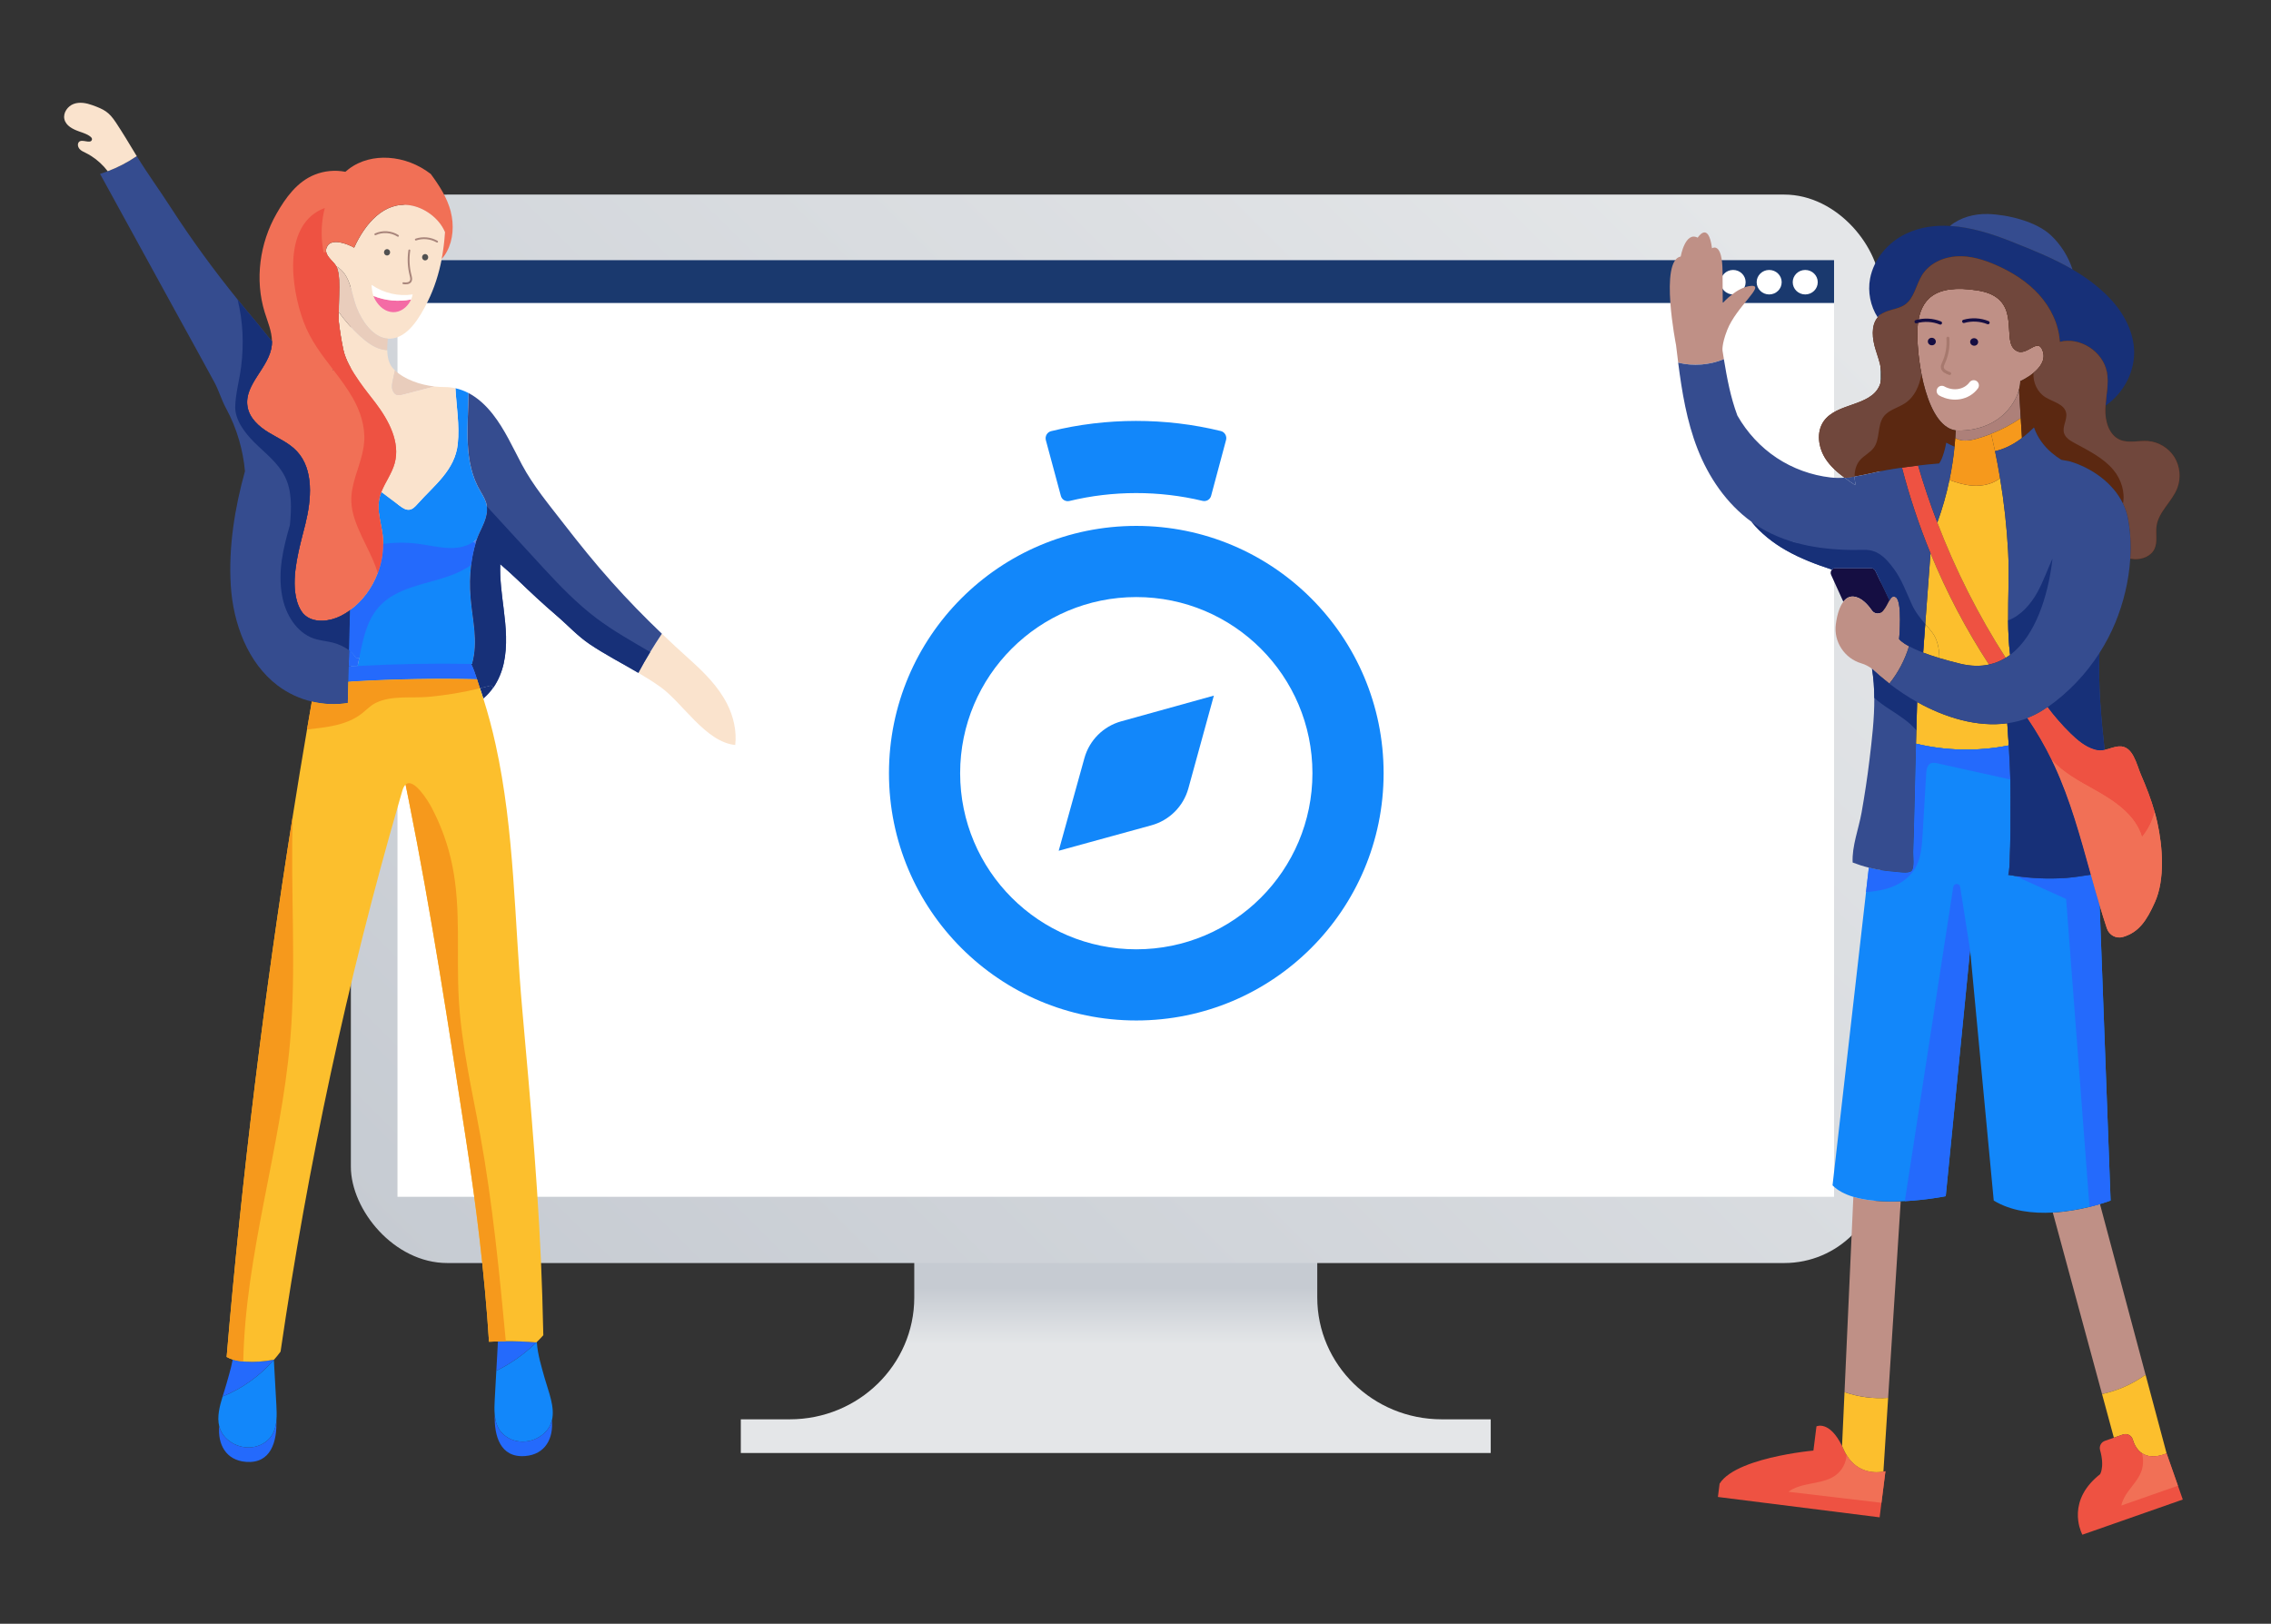 <svg xmlns="http://www.w3.org/2000/svg" xmlns:xlink="http://www.w3.org/1999/xlink" id="uuid-9e56779e-4a72-452b-93ce-ed697ec1fb92" viewBox="0 0 238.099 170.261"><rect x="0" y="0" width="238.099" height="170.261" fill="#333333" stroke="none"/><defs><linearGradient id="uuid-ad36d0be-3949-450f-9af6-13ce4549d663" x1="7299.766" y1="149.389" x2="7299.766" y2="135.029" gradientTransform="translate(7574.955) rotate(-180) scale(1.022 -1)" gradientUnits="userSpaceOnUse"><stop offset=".589" stop-color="#e4e6e8"></stop><stop offset="1" stop-color="#c6cbd2"></stop></linearGradient><linearGradient id="uuid-18d19490-adca-4e3d-80f2-34e6386957ac" x1="7227.492" y1="5.291" x2="7382.489" y2="157.836" gradientTransform="translate(-7340.995 152.842) scale(1.022 -1)" gradientUnits="userSpaceOnUse"><stop offset=".076" stop-color="#e4e6e8"></stop><stop offset=".882" stop-color="#c6cbd2"></stop></linearGradient></defs><g><path d="M95.855,136.052v-6.652h42.251v6.652c0,7.055,5.843,12.774,13.051,12.774h5.135v3.534H77.669v-3.534h5.135c7.208,0,13.051-5.719,13.051-12.774Z" style="fill:url(#uuid-ad36d0be-3949-450f-9af6-13ce4549d663);"></path><rect x="36.785" y="20.404" width="160.391" height="112.035" rx="10.108" ry="10.108" transform="translate(233.961 152.842) rotate(180)" style="fill:url(#uuid-18d19490-adca-4e3d-80f2-34e6386957ac);"></rect><rect x="67.873" y="1.076" width="98.216" height="150.615" transform="translate(193.364 -40.596) rotate(90)" style="fill:#fff;"></rect><rect x="114.733" y="-45.784" width="4.495" height="150.615" transform="translate(146.504 -87.457) rotate(90)" style="fill:#1a396e;"></rect><ellipse cx="189.267" cy="29.591" rx="1.312" ry="1.284" style="fill:#fff;"></ellipse><ellipse cx="185.486" cy="29.591" rx="1.312" ry="1.284" style="fill:#fff;"></ellipse><ellipse cx="181.706" cy="29.591" rx="1.312" ry="1.284" style="fill:#fff;"></ellipse></g><g><g><path d="M68.171,68.371c.394-.65,.802-1.291,1.225-1.92l.002,.003c.937,.901,1.886,1.777,2.848,2.639,1.527,1.371,3.028,2.842,3.977,4.696,.674,1.317,1.031,2.865,.863,4.329-3.114-.308-5.482-4.398-7.853-6.092-.745-.531-1.52-1.014-2.307-1.474,.394-.739,.809-1.466,1.245-2.18Z" style="fill:#fae3cd;"></path><path d="M57.863,148.934c-.121,.49-.374,.947-.814,1.353-1.257,1.155-3.293,1.217-4.474-.087-.453-.501-.639-1.155-.706-1.848v-.015c-.049-.516-.027-1.055,0-1.569,.057-1.009,.111-2.02,.167-3.032,.433-.21,.858-.444,1.272-.696,1.053-.639,2.036-1.404,2.927-2.275,.017,.005,.034,.005,.052,.008,.084,1.266,.48,2.521,.824,3.756,.394,1.397,1.095,3.024,.753,4.405Z" style="fill:#1287fa;"></path><path d="M57.863,148.934c.167,1.866-.671,3.576-2.809,3.743-2.617,.203-3.254-2.128-3.185-4.326,.066,.693,.253,1.348,.706,1.848,1.181,1.304,3.217,1.243,4.474,.087,.44-.406,.694-.863,.814-1.353Z" style="fill:#246afc;"></path><path d="M53.032,140.636c-.275,0-.551,.008-.826,.015-.037,.657-.072,1.314-.108,1.972-.02,.37-.042,.742-.062,1.112,.433-.211,.859-.444,1.272-.696,1.052-.639,2.037-1.404,2.927-2.275-1.065-.093-2.135-.139-3.202-.129Z" style="fill:#246afc;"></path><path d="M51.451,71.873l.29,.203c-.305,.444-.662,.845-1.067,1.173-.103-.331-.211-.657-.322-.986-.01-.031-.022-.062-.032-.095,.379-.09,.755-.19,1.131-.295Z" style="fill:#173078;"></path><path d="M49.995,56.554c-.015,.038-.027,.077-.039,.115-.034,.105-.066,.208-.096,.313-.069-.057-.138-.116-.204-.175,.118-.08,.231-.167,.34-.254Z" style="fill:#5277ec;"></path><path d="M49.997,56.552c.307-.875,.868-1.718,1.023-2.621,.054-.308,.059-.577,.027-.827-.071-.547-.325-.996-.652-1.54-1.872-3.119-1.311-6.837-1.272-10.349h-.003c-.433-.226-.89-.398-1.372-.506,.106,1.938,.445,3.884,.246,5.825-.285,2.77-2.477,4.349-4.221,6.311-.241,.272-.512,.56-.861,.603-.369,.044-.708-.193-1.011-.418-.639-.483-1.279-.963-1.919-1.443-.111,.275-.197,.56-.246,.857-.202,1.186,.212,2.385,.372,3.579,.044,.339,.066,.675,.069,1.011,.005,1.052-.194,2.103-.568,3.083-.585,1.551-1.601,2.932-2.91,3.876-.032,1.399-.066,2.798-.101,4.195,.293,.223,.544,.482,.708,.767l.357,.041c-.057,.278-.111,.557-.17,.835-.312,.018-.627,.033-.937,.056-.012,.532-.027,1.066-.037,1.595,.194-.013,.384-.028,.578-.036,4.297-.247,8.611-.321,12.915-.226-.177-.549-.369-1.101-.612-1.605,.032,0,.062,0,.091,.003h.003c.671-2.434,.037-4.534-.157-6.98-.091-1.134-.079-2.277,.059-3.399,.093-.762,.246-1.517,.462-2.257-.069-.057-.138-.116-.204-.175,.118-.08,.231-.167,.34-.254l.003-.003Z" style="fill:#1287fa;"></path><path d="M36.615,38.293c-.28-.539-.507-1.099-.62-1.633-.216-1.032-.381-2.08-.497-3.127v-.013c.01-.262,.02-.524,.025-.786,.659,.917,1.409,1.764,2.238,2.519,.566,.513,1.178,.991,1.879,1.258,.305,.118,.635,.187,.959,.203,.015,.757,.175,1.453,.617,1.928,.059,.067,.126,.128,.189,.19-.069,.324-.14,.652-.211,.976-.061,.285-.125,.578-.091,.87,.025,.198,.101,.401,.231,.547,.057,.067,.125,.121,.204,.159,.253,.121,.549,.051,.817-.018,1.065-.282,2.13-.56,3.195-.84h.002c.362,.041,.713,.059,1.043,.059,.401,0,.782,.041,1.154,.123,.106,1.938,.445,3.884,.246,5.825-.285,2.77-2.477,4.349-4.221,6.31-.241,.272-.512,.56-.861,.603-.369,.044-.708-.193-1.011-.418-.639-.483-1.279-.963-1.918-1.443,.398-1.022,1.102-1.936,1.395-3.004,.612-2.21-.62-4.5-1.985-6.308-.568-.75-1.166-1.476-1.702-2.249-.354-.508-.75-1.109-1.077-1.733Z" style="fill:#fae3cd;"></path><path d="M46.315,27.143c-.298,1.553-.777,3.078-1.476,4.48-.812,1.633-2.073,3.828-3.955,3.892-.076,.003-.15,0-.224-.005-1.562-.11-2.725-1.879-3.249-3.212-.635-1.594-.607-3.484-2.155-4.38v-.002c-.28-.493-.957-.937-1.06-1.497-.037-.2,0-.416,.153-.652,.499-.773,2.044-.221,2.779,.203,1.151-2.534,3.163-4.873,5.888-4.444,1.444,.226,3.025,1.317,3.647,2.814v.003c-.059,.934-.172,1.872-.349,2.796v.005Z" style="fill:#fae3cd;"></path><path d="M41.335,41.225c-.13-.146-.207-.349-.231-.547-.034-.293,.029-.585,.091-.87,.071-.323,.143-.652,.211-.976,1.05,.988,2.676,1.522,4.144,1.694-1.065,.28-2.13,.557-3.195,.84-.268,.069-.563,.139-.817,.018-.079-.038-.148-.092-.204-.159Z" style="fill:#e9cdbc;"></path><path d="M35.562,30.835c.03-.958,.039-2.015-.226-2.752-.02-.054-.047-.108-.079-.164,1.547,.896,1.52,2.786,2.155,4.38,.524,1.332,1.687,3.101,3.249,3.212-.027,.267-.052,.537-.059,.804-.005,.134-.005,.27-.002,.401-.325-.015-.654-.085-.959-.203-.701-.267-1.313-.745-1.879-1.258-.829-.755-1.579-1.602-2.238-2.519,.005-.231,.007-.465,.007-.698,0-.354,.017-.768,.032-1.202Z" style="fill:#e9cdbc;"></path><path d="M37.309,68.957l.357,.041c-.057,.277-.111,.557-.17,.834-.312,.018-.627,.033-.937,.056,.012-.565,.025-1.132,.042-1.699,.293,.223,.544,.483,.708,.768Z" style="fill:#246afc;"></path><path d="M47.265,22.201c-.388-1.486-1.213-2.754-2.101-3.956l-.005-.005c-1.294-.999-2.836-1.594-4.442-1.692-1.422-.082-2.927,.236-4.166,1.186-.116,.09-.229,.182-.34,.28h-.003c-1.075-.208-2.204-.105-3.227,.308-1.827,.734-3.03,2.4-3.997,4.097-1.751,3.073-2.29,6.901-1.23,10.331,.312,.999,.75,2.005,.76,3.04v.003c.003,.134-.005,.267-.02,.403-.246,2.352-2.922,4.085-2.551,6.418,.189,1.214,1.186,2.111,2.206,2.729,1.021,.621,2.15,1.093,2.974,1.977,1.798,1.928,1.527,5.045,.883,7.651-.207,.834-.487,1.844-.716,2.911-.266,1.242-.465,2.565-.389,3.769,.008,.141,.02,.277,.037,.416,.086,.729,.28,1.404,.637,1.982,.143,.234,.32,.419,.519,.567,.964,.719,2.497,.547,3.635-.028,.337-.172,.662-.37,.969-.593,1.309-.945,2.324-2.326,2.91-3.876,.374-.981,.573-2.031,.568-3.083-.003-.337-.025-.673-.069-1.011-.16-1.194-.573-2.393-.372-3.579,.049-.298,.135-.583,.246-.857h0c.399-1.021,1.102-1.936,1.394-3.004,.612-2.21-.62-4.5-1.985-6.308-.568-.749-1.166-1.476-1.702-2.249-.354-.508-.75-1.109-1.078-1.733-.28-.539-.507-1.099-.62-1.633-.216-1.032-.381-2.08-.497-3.127v-.013c-0-.387-.015-.836,.025-.785,.005-.231,.007-.465,.007-.698,0-.354,.018-.768,.032-1.201,.029-.958,.039-2.015-.226-2.752-.02-.054-.046-.108-.079-.165v-.003c-.28-.492-.957-.937-1.06-1.496-.037-.201,0-.416,.152-.652,.499-.773,2.044-.221,2.779,.203,1.151-2.534,3.163-4.873,5.888-4.444,1.444,.226,3.025,1.317,3.647,2.814v.003c-.059,.934-.172,1.871-.349,2.795v.005c.219-.236,.404-.503,.553-.788,.657-1.214,.75-2.801,.396-4.154Zm-13.21-.393c-2.741,1.021-3.469,3.947-3.294,6.911-.175-2.964,.553-5.89,3.294-6.911Zm3.915,28.264l-.504-.101,.504,.101c.436,.327,.874,.657,1.312,.986-.438-.329-.876-.659-1.312-.986Zm-.984-8.344c.789,1.384,1.313,2.983,1.198,4.596-.091,1.237-.548,2.418-.908,3.609h-0c.359-1.191,.817-2.372,.908-3.609,.116-1.613-.408-3.212-1.198-4.596-.418-.732-.891-1.399-1.375-2.052,.484,.653,.957,1.32,1.375,2.052Zm-2.076-2.996c.015,.023,.034,.044,.049,.067h0c-.02,.003-.042,.005-.061,.005,.002-.023,.007-.046,.012-.072-.513-.671-1.021-1.342-1.498-2.042,.477,.7,.985,1.371,1.498,2.041Z" style="fill:#f17056;"></path><path d="M22.984,149.55c-.243-.973,.034-2.067,.354-3.119,2.041-.824,3.901-2.144,5.374-3.836,.089,1.597,.177,3.191,.266,4.785,.027,.511,.047,1.047,0,1.566v.013c-.066,.693-.256,1.35-.708,1.851-1.178,1.307-3.215,1.243-4.471,.087-.443-.406-.694-.863-.814-1.348Z" style="fill:#1287fa;"></path><path d="M28.978,148.959c.069,2.198-.568,4.531-3.185,4.329-2.137-.167-2.976-1.872-2.809-3.738,.121,.485,.371,.942,.814,1.348,1.257,1.155,3.293,1.219,4.471-.087,.453-.501,.642-1.158,.708-1.851Z" style="fill:#246afc;"></path><path d="M25.505,142.759c.069,.008,.135,.013,.204,.015,1.003,.064,2.014-.008,3.003-.203v.023c-1.473,1.692-3.333,3.011-5.374,3.836,.135-.442,.28-.878,.396-1.291,.098-.352,.202-.703,.3-1.06,.14-.506,.271-1.014,.367-1.525,.357,.113,.733,.175,1.104,.205Z" style="fill:#246afc;"></path><g><path d="M64.137,61.027c-1.749-1.954-3.399-4.003-5.01-6.082-1.554-2.013-3.22-3.99-4.422-6.252-.952-1.792-1.791-3.676-3.035-5.258-.733-.934-1.577-1.713-2.545-2.221-.039,3.512-.6,7.23,1.272,10.349,.327,.544,.58,.993,.652,1.54,.032,.249,.027,.519-.027,.827-.155,.904-.716,1.746-1.023,2.621l-.003,.003c-.015,.039-.027,.077-.039,.116-.034,.105-.066,.208-.096,.313-.216,.74-.369,1.494-.462,2.257-.138,1.122-.15,2.265-.059,3.399,.194,2.447,.829,4.547,.157,6.98h-.003c-.03-.003-.059-.003-.091-.003,.244,.503,.435,1.055,.612,1.605,.106,.319,.202,.64,.305,.947,.379-.09,.755-.19,1.131-.295l.29,.203c.507-.742,.868-1.61,1.067-2.498,.423-1.877,.234-3.841-.005-5.755-.192-1.546-.411-3.109-.354-4.663,.63,.542,1.252,1.099,1.862,1.684,1.308,1.26,2.634,2.498,4.009,3.674,1.203,1.026,2.219,2.164,3.525,3.04,1.636,1.099,3.387,1.995,5.081,2.994,.394-.74,.809-1.466,1.245-2.18,.394-.65,.802-1.291,1.225-1.92-1.818-1.736-3.579-3.541-5.259-5.425Z" style="fill:#354c8f;"></path><path d="M32.097,64.615c-.199-.149-.376-.334-.519-.567-.357-.578-.551-1.253-.637-1.982-.017-.139-.03-.275-.037-.416-.076-1.204,.123-2.526,.389-3.769,.229-1.068,.509-2.077,.716-2.911,.644-2.606,.915-5.722-.883-7.651-.824-.883-1.953-1.355-2.974-1.977-1.021-.619-2.017-1.515-2.206-2.729-.371-2.333,2.305-4.066,2.551-6.418,.015-.136,.022-.27,.02-.403v-.003c-.595-.683-1.141-1.417-1.702-2.077-.644-.76-1.276-1.528-1.904-2.303,.112,.448,.191,.902,.267,1.356-.076-.454-.155-.908-.267-1.356-2.482-3.071-4.82-6.264-6.972-9.595-1.181-1.838-2.46-3.581-3.601-5.444-.949,.649-1.973,1.183-3.042,1.583-.265,.103-.536,.198-.807,.28,2.659,4.852,5.322,9.702,7.983,14.553,1.333,2.426,2.679,4.845,3.994,7.279,.234,.431,.416,.87,.59,1.314,.192,.475,.381,.952,.632,1.414,.576,1.058,1.038,2.18,1.377,3.351,.31,1.061,.517,2.159,.617,3.264-1.072,3.855-1.731,7.959-1.49,11.932,.241,4.034,1.785,8.17,4.917,10.541,1.07,.811,2.299,1.379,3.586,1.685,1.234,.296,2.521,.349,3.773,.149,.005-.219,.01-.437,.015-.657,.013-.527,.027-1.05,.039-1.577,.01-.529,.025-1.063,.037-1.594,.013-.565,.025-1.133,.042-1.7h0c.034-1.397,.069-2.796,.101-4.195-.307,.224-.632,.421-.969,.593-1.139,.575-2.671,.747-3.635,.028Zm-6.749-26.962c-.022,.254-.03,.506-.061,.76-.032,.256-.078,.521-.124,.785,.045-.264,.092-.528,.123-.785,.031-.254,.039-.507,.061-.76Zm-.688,5.014c-0,.03,.006,.06,.007,.09-.001-.03-.008-.059-.007-.09h0Zm.073,.652c.121,.576,.396,1.132,.738,1.641-.343-.509-.617-1.065-.738-1.641Zm5.447,21c.472,.98,1.164,1.832,2.063,2.338-.899-.506-1.591-1.358-2.063-2.338Zm3.714,2.87c.341,.061,.684,.115,1.02,.2,.11,.028,.227,.066,.345,.106-.118-.04-.235-.078-.345-.106-.336-.085-.679-.139-1.02-.2Zm2.153,.653c.145,.078,.284,.164,.419,.257-.135-.094-.274-.179-.419-.257Z" style="fill:#354c8f;"></path></g><path d="M14.221,16.183c.039,.062,.076,.126,.116,.188-.949,.649-1.973,1.184-3.042,1.584-.48-.629-1.065-1.173-1.724-1.592-.194-.126-.396-.239-.605-.341-.226-.11-.465-.213-.632-.406-.165-.195-.234-.513-.071-.714,.312-.39,1.23,.246,1.375-.252,.123-.406-1.097-.78-1.35-.87-.647-.231-1.372-.583-1.537-1.281-.157-.675,.352-1.376,.981-1.605,.627-.228,1.326-.092,1.955,.134,1.245,.452,1.736,.711,2.469,1.825,.721,1.089,1.392,2.21,2.066,3.33Z" style="fill:#fae3cd;"></path><g><g><path d="M44.273,27.091c.062,.173,.248,.261,.414,.196,.166-.065,.25-.259,.188-.432-.062-.173-.248-.261-.414-.196-.166,.065-.25,.259-.188,.432Z" style="fill:#515151;"></path><path d="M40.261,26.419c-.02,.184,.107,.35,.284,.371,.176,.021,.335-.112,.355-.296,.02-.184-.107-.35-.284-.371-.176-.021-.335,.112-.355,.296Z" style="fill:#515151;"></path></g><path d="M45.827,25.339c-.672-.388-1.5-.469-2.229-.219" style="fill:none; stroke:#a8857b; stroke-linecap:round; stroke-linejoin:round; stroke-width:.194px;"></path><path d="M41.723,24.727c-.703-.449-1.62-.51-2.373-.159" style="fill:none; stroke:#a8857b; stroke-linecap:round; stroke-linejoin:round; stroke-width:.194px;"></path><path d="M42.917,26.256c-.134,.87-.089,1.769,.13,2.62,.051,.198,.109,.42,.014,.6-.138,.258-.488,.257-.77,.221" style="fill:none; stroke:#a8857b; stroke-linecap:round; stroke-linejoin:round; stroke-width:.194px;"></path><g><path d="M43.1,31.402c-1.313,.26-2.697,.131-3.947-.371,.118,.334,.3,.63,.567,.94,.528,.614,1.291,.906,2.005,.696,.566-.165,1.091-.625,1.375-1.265Z" style="fill:#f46ba5;"></path><path d="M43.268,30.872c-1.488,.23-3.009-.121-4.309-1,.02,.462,.076,.829,.194,1.159,1.25,.502,2.634,.632,3.947,.371,.074-.165,.132-.343,.168-.53Z" style="fill:#fff;"></path></g></g><path d="M56.862,136.087c-.307-10.12-1.208-20.205-2.11-30.279-.826-9.258-.784-18.649-2.794-27.755-.354-1.62-.784-3.222-1.284-4.801v-.003c-.103-.331-.211-.657-.322-.986-.01-.031-.022-.062-.032-.095-.103-.308-.199-.629-.305-.947-4.304-.095-8.618-.021-12.915,.226-.194,.008-.384,.023-.578,.036-.012,.526-.027,1.05-.039,1.577-.005,.221-.01,.439-.015,.657-1.252,.2-2.538,.146-3.773-.149-.17,.975-.34,1.954-.507,2.929-.514,3.011-1.011,6.023-1.488,9.042-2.996,18.816-5.332,37.834-6.938,56.75,.197,.108,.416,.195,.639,.265,.357,.113,.733,.175,1.104,.206,.069,.008,.135,.013,.204,.015,1.004,.064,2.014-.008,3.003-.203l.022-.003c.239-.27,.465-.549,.681-.842,2.841-19.468,7.012-38.987,12.482-57.826,.096-.329,.192-.66,.288-.991,.089-.308,.204-.513,.337-.637,.111,.539,.219,1.078,.327,1.618,2.369,11.822,4.186,23.722,6.014,35.65,1.062,6.921,1.963,14.097,2.405,21.152h.003c.31-.021,.622-.033,.935-.041,.275-.008,.551-.015,.826-.015,1.067-.01,2.137,.036,3.202,.128,.015-.013,.034-.028,.049-.046,.236-.229,.462-.465,.681-.711-.027-1.309-.062-2.616-.103-3.92Z" style="fill:#fcbf2d;"></path><g><path d="M62.541,64.831c-2.012-1.512-3.834-3.389-5.556-5.261-1.98-2.154-3.96-4.31-5.937-6.467,.032,.249,.027,.519-.027,.827-.155,.904-.716,1.746-1.023,2.621l-.003,.003c-.015,.039-.027,.077-.039,.116-.034,.105-.066,.208-.096,.313-.216,.74-.369,1.494-.462,2.257-.138,1.122-.15,2.265-.059,3.399,.194,2.447,.829,4.547,.157,6.98h-.003c-.03-.003-.059-.003-.091-.003,.244,.503,.435,1.055,.612,1.605,.106,.319,.202,.64,.305,.947,.379-.09,.755-.19,1.131-.295l.29,.203c.507-.742,.868-1.61,1.067-2.498,.423-1.877,.234-3.841-.005-5.755-.192-1.546-.411-3.109-.354-4.663,.63,.542,1.252,1.099,1.862,1.684,1.308,1.26,2.634,2.498,4.009,3.674,1.203,1.026,2.219,2.164,3.525,3.04,1.636,1.099,3.387,1.995,5.081,2.994,.394-.74,.809-1.466,1.245-2.18-1.911-1.122-3.879-2.221-5.63-3.54Z" style="fill:#173078;"></path><path d="M32.097,64.615c-.199-.149-.376-.334-.519-.567-.357-.578-.551-1.253-.637-1.982-.017-.139-.03-.275-.037-.416-.076-1.204,.123-2.526,.389-3.769,.229-1.068,.509-2.077,.716-2.911,.644-2.606,.915-5.722-.883-7.651-.824-.883-1.953-1.355-2.974-1.977-1.021-.619-2.017-1.515-2.206-2.729-.371-2.333,2.305-4.066,2.551-6.418,.015-.136,.022-.27,.02-.403v-.003c-.595-.683-1.141-1.417-1.702-2.077-.644-.76-1.276-1.528-1.904-2.303,.566,2.274,.666,4.629,.376,7.003-.17,1.378-.603,2.896-.627,4.254-.02,1.404,1.05,2.76,1.963,3.677,.012,.013,.027,.026,.039,.039,1.144,1.14,2.487,2.136,3.215,3.604,.75,1.512,.689,3.325,.517,5.068-.698,2.431-1.289,4.849-.812,7.445,.352,1.933,1.513,3.828,3.303,4.447,.657,.226,1.358,.272,2.029,.442,.529,.136,1.173,.411,1.687,.801,.034-1.397,.069-2.796,.101-4.195-.307,.224-.632,.421-.969,.593-1.139,.575-2.671,.747-3.635,.028Z" style="fill:#173078;"></path></g><path d="M39.984,51.586h0c.399-1.021,1.102-1.936,1.394-3.004,.612-2.21-.62-4.5-1.985-6.308-.568-.749-1.166-1.476-1.702-2.249-.354-.508-.75-1.109-1.078-1.733-.28-.539-.507-1.099-.62-1.633-.216-1.032-.381-2.08-.497-3.127v-.013c-0-.387-.015-.836,.025-.785,.005-.231,.007-.465,.007-.698,0-.354,.018-.768,.032-1.201,.029-.958,.039-2.015-.226-2.752-.02-.054-.046-.108-.079-.165v-.003c-.28-.492-.957-.937-1.06-1.496l-.263,.061c-.071-.359-.125-.727-.162-1.098-.113-1.165-.02-2.4,.283-3.572v-.003c-4.412,1.643-3.613,8.223-2.216,11.954,.73,1.943,1.904,3.443,3.072,4.97,.015,.023,.034,.044,.049,.067,.711,.932,1.422,1.869,2.027,2.929,.789,1.384,1.313,2.983,1.198,4.596-.091,1.237-.548,2.418-.908,3.609h-0c-.263,.873-.472,1.754-.44,2.665,.044,1.273,.553,2.472,1.08,3.618,.172,.377,.364,.765,.558,1.16v.003c.433,.878,.876,1.8,1.136,2.739,.374-.981,.573-2.031,.568-3.083-.003-.337-.025-.673-.069-1.011-.16-1.194-.573-2.393-.372-3.579,.049-.298,.135-.583,.246-.857Zm-2.014-1.515l-.504-.101,.504,.101c.436,.327,.874,.657,1.312,.986-.438-.329-.876-.659-1.312-.986Z" style="fill:#ee5242;"></path><path d="M39.611,60.118c.374-.981,.573-2.031,.568-3.083,1.23-.164,2.484-.172,3.716-.008,1.422,.19,2.853,.598,4.272,.37,.519-.085,1.038-.29,1.488-.588,.066,.059,.135,.118,.204,.175-.216,.739-.369,1.494-.462,2.257-2.88,2.092-7.305,1.682-9.71,4.442-1.257,1.438-1.636,3.368-2.022,5.317l-.357-.041c-.165-.285-.416-.544-.708-.768,.034-1.397,.069-2.796,.101-4.195,1.309-.945,2.324-2.326,2.91-3.877Z" style="fill:#246afc;"></path><path d="M49.402,69.617c.243,.503,.435,1.055,.612,1.605-4.304-.095-8.618-.021-12.915,.226-.194,.008-.384,.023-.578,.036,.01-.529,.025-1.063,.037-1.594,.31-.023,.625-.038,.937-.056,3.962-.216,7.937-.288,11.907-.216Z" style="fill:#246afc;"></path></g><g><path d="M50.344,118.994c-.858-4.717-1.965-9.407-2.241-14.2-.271-4.667,.248-9.412-.671-13.992-.428-2.144-1.176-4.226-2.191-6.144-.332-.632-1.874-3.171-2.718-2.385,.111,.539,.219,1.078,.327,1.618,2.369,11.822,4.186,23.722,6.014,35.65,1.062,6.921,1.963,14.097,2.405,21.152h.003c.31-.021,.622-.033,.935-.041,.275-.008,.551-.015,.826-.015-.674-7.194-1.404-14.59-2.688-21.642Z" style="fill:#f6991c;"></path><path d="M50.319,72.168c-.103-.308-.199-.629-.305-.947-4.304-.095-8.618-.021-12.915,.226-.194,.008-.384,.023-.578,.036-.012,.526-.027,1.05-.039,1.577-.005,.221-.01,.439-.015,.657-1.252,.2-2.538,.146-3.773-.149-.17,.975-.34,1.954-.507,2.929,2.054-.249,4.115-.411,5.741-1.674,.487-.38,.92-.85,1.468-1.119,1.66-.814,3.758-.473,5.536-.634,1.813-.164,3.616-.465,5.386-.901Z" style="fill:#f6991c;"></path><path d="M30.7,85.539c-2.996,18.816-5.332,37.834-6.938,56.75,.197,.108,.416,.195,.639,.265,.357,.113,.733,.175,1.104,.206,.217-11.224,3.938-22.379,4.912-33.558,.684-7.843,.01-15.814,.283-23.663Z" style="fill:#f6991c;"></path></g></g><g><g><path d="M119.132,55.144c-14.321,0-25.93,11.609-25.93,25.93,0,14.321,11.609,25.93,25.93,25.93s25.93-11.61,25.93-25.93c0-14.321-11.61-25.93-25.93-25.93Zm-0,44.398c-10.2,0-18.468-8.268-18.468-18.468,0-10.2,8.268-18.468,18.468-18.468,10.2,0,18.468,8.268,18.468,18.468,0,10.2-8.268,18.468-18.468,18.468Z" style="fill:#1287fa;"></path><path d="M111.226,52.002l-1.575-5.845c-.111-.412,.136-.843,.551-.946,5.795-1.429,11.994-1.432,17.789-.015,.415,.101,.663,.532,.552,.945l-1.566,5.849c-.106,.395-.504,.625-.902,.529-4.543-1.093-9.406-1.089-13.946,.011-.397,.096-.796-.132-.902-.527Z" style="fill:#1287fa;"></path></g><path d="M120.722,86.537l-9.725,2.671,2.697-9.717c.52-1.872,1.982-3.334,3.854-3.854l9.717-2.697-2.672,9.725c-.517,1.883-1.989,3.355-3.872,3.872Z" style="fill:#1287fa;"></path></g><g><path d="M176.212,26.896c-2.252,.433-.49,9.289-.49,9.289,.073,.613,.147,1.228,.226,1.843,1.582,.387,3.284,.256,4.79-.368-.046-.291-.092-.58-.139-.869,0,0-.12-.632,.487-2.184,.961-2.459,4.03-4.714,2.533-4.63-1.5,.087-3.001,1.8-3.001,1.8l-.019-3.257c-.019-3.257-1.106-2.484-1.106-2.484-.376-2.914-1.5-1.114-1.5-1.114-1.313-.686-1.781,1.972-1.781,1.972Z" style="fill:#bf9086;"></path><path d="M197.461,154.316c-.651,.114-2.642,.278-3.859-1.735-.109-.18-.212-.376-.308-.594-.057-.128-.112-.25-.169-.365-1.329-2.718-2.682-2.056-2.682-2.056l-.319,2.538s-.803,.071-1.958,.253c-.487,.079-1.04,.177-1.62,.297-2.407,.501-5.305,1.4-6.258,2.917l-.177,1.397,16.955,2.135,.191-1.522,.417-3.312s-.076,.022-.213,.046Z" style="fill:#ee5242;"></path><path d="M192.064,59.725c-.133,.15-.18,.376-.074,.577l1.272,2.794,.003-.003c.289-.379,.643-.569,1.04-.539,.841,.063,1.536,.858,1.942,1.451,.275,.403,.85,.441,1.168,.074,.327-.381,.512-.823,.689-1.133l-1.484-3.099c-.084-.174-.259-.283-.447-.283h-3.744c-.15,0-.275,.063-.365,.161Z" style="fill:#150e42;"></path><path d="M193.262,63.096c-.373,.49-.646,1.294-.787,2.35-.248,1.849,.912,3.595,2.685,4.115,.403,.12,.776,.313,1.106,.569,.084,.065,.163,.133,.242,.207,.49,.458,1.016,.91,1.577,1.348,.928-1.157,1.634-2.497,2.064-3.922-.852-.46-1.038-.754-1.038-.754,0,0,.376-4.028-.376-4.404-.286-.147-.455,.033-.632,.341-.177,.31-.362,.752-.689,1.133-.319,.368-.893,.329-1.168-.074-.406-.594-1.1-1.389-1.942-1.451-.398-.03-.752,.161-1.04,.539l-.003,.003Z" style="fill:#bf9086;"></path><path d="M193.603,152.581c1.217,2.012,3.208,1.849,3.859,1.735l.496-7.739c-1.544,.109-3.107-.095-4.573-.605l-.259,5.651c.057,.115,.112,.237,.169,.365,.095,.218,.199,.414,.308,.594Z" style="fill:#fcbf2d;"></path><path d="M194.311,125.498l-.926,20.474c1.465,.509,3.028,.714,4.573,.605l1.318-20.61c-1.659,.063-3.475-.022-4.965-.468Z" style="fill:#bf9086;"></path><path d="M194.444,49.97c-.351,.054-.702,.098-1.054,.123,.359,.27,.735,.523,1.103,.771l.068-.019c-.03-.109-.052-.221-.071-.335-.027-.177-.044-.357-.046-.539Z" style="fill:#354c8f;"></path><path d="M217.29,28.252c-2.045-1.185-4.273-2.075-6.457-2.941-1.988-.787-4.199-1.498-6.392-1.62h-.003c-1.571-.09-3.129,.117-4.594,.811-1.879,.89-3.391,2.647-3.78,4.709-.261,1.392,.038,2.889,.798,4.066,.068-.082,.144-.158,.229-.229,.741-.615,1.846-.553,2.636-1.106,.98-.686,1.149-2.072,1.789-3.094,.76-1.223,2.209-1.885,3.633-1.966,1.424-.082,2.835,.349,4.142,.923,1.672,.738,3.252,1.732,4.483,3.094,1.228,1.359,2.081,3.107,2.181,4.948,2.116-.545,4.523,1.005,4.937,3.173,.221,1.155-.063,2.334-.142,3.513,1.915-1.31,3.159-3.655,2.987-6.005-.152-2.1-1.299-4.022-2.778-5.501-1.103-1.1-2.345-1.999-3.668-2.772l-.003-.003Z" style="fill:#173078;"></path><path d="M203.115,54.79v-.003c-.754-1.961-1.427-3.954-2.015-5.972-.564,.065-1.127,.139-1.691,.223,.793,3.058,1.795,6.062,2.993,8.981,1.672,4.074,3.725,7.985,6.13,11.664,.64-.136,1.223-.379,1.754-.708-2.865-4.461-5.272-9.224-7.17-14.186Z" style="fill:#ee5242;"></path><path d="M200.917,76.577c-.014,.469-.025,.937-.038,1.405,3.178,.762,6.52,.825,9.725,.18-.044-.765-.095-1.528-.15-2.288l-.005-.033c-3.129,.433-6.512-.586-9.455-2.23-.025,.989-.052,1.977-.076,2.966Z" style="fill:#fcbf2d;"></path><path d="M213.197,39.102c.667-.547,1.272-1.321,.997-2.222-.553-1.789-1.833,.926-3.053-.308-1.22-1.236,.855-5.373-3.783-6.114-4.638-.741-5.98,1.048-6.285,3.519-.128,1.032-.033,3.153,.384,5.272,.466,2.358,1.329,4.714,2.723,5.566,.267,.166,.553,.272,.863,.316,.098,.014,.199,.019,.3,.019,4.009-.008,5.847-2.527,6.334-4.286,.09-.335,.133-.643,.133-.899,0,0,.724-.319,1.386-.863Z" style="fill:#bf9086;"></path><path d="M201.849,65.433l-.223,2.996c.474,.18,1.032,.373,1.697,.574,.008-.964-.202-1.977-.735-2.674-.245-.321-.493-.61-.738-.896Z" style="fill:#fcbf2d;"></path><path d="M202.402,58.02l-.553,7.413c.245,.286,.493,.575,.738,.896,.534,.697,.743,1.71,.735,2.674,.632,.188,1.359,.39,2.189,.591,1.122,.272,2.124,.283,3.02,.09-2.405-3.679-4.458-7.59-6.13-11.664Z" style="fill:#fcbf2d;"></path><path d="M210.539,65.052c-.022-2.418,.131-4.861-.003-7.263-.139-2.563-.42-5.114-.842-7.644-.795,.626-1.868,.85-2.884,.779-.833-.06-1.639-.3-2.427-.596-.313,1.517-.738,3.007-1.269,4.461v.003c1.898,4.962,4.305,9.725,7.17,14.186,.163-.095,.316-.202,.466-.311-.153-1.195-.204-2.402-.212-3.614Z" style="fill:#fcbf2d;"></path><path d="M209.166,47.304c-.109-.509-.221-1.019-.34-1.528l-.087-.281c-.496,.196-1.005,.368-1.52,.512-.738,.207-1.615,.33-2.222-.095-.019,.311-.046,.621-.079,.931-.052,.553-.123,1.108-.207,1.661-.09,.61-.199,1.217-.327,1.822,.787,.297,1.593,.536,2.427,.596,1.016,.071,2.089-.153,2.884-.779-.155-.95-.332-1.895-.528-2.84Z" style="fill:#f6991c;"></path><path d="M205.043,45.131c-.011,.262-.027,.52-.046,.782,.607,.425,1.484,.302,2.222,.095,.515-.144,1.024-.316,1.52-.512,1.097-.43,2.146-.983,3.121-1.645v-.003c-.095-1.563-.182-2.985-.182-2.985-.487,1.759-2.326,4.278-6.334,4.286-.101,0-.202-.005-.3-.019Z" style="fill:#ad8079;"></path><path d="M204.441,23.69c2.192,.123,4.404,.833,6.392,1.62,2.184,.866,4.412,1.756,6.457,2.941-.444-1.359-1.231-2.606-2.263-3.578-1.55-1.457-4.521-2.171-6.601-2.233-1.416-.041-2.909,.354-3.984,1.25Z" style="fill:#354c8f;"></path><path d="M208.739,45.496l.087,.281c.12,.509,.232,1.019,.34,1.528,.92-.199,1.792-.635,2.565-1.187,.087-.063,.174-.125,.256-.191-.041-.643-.084-1.37-.128-2.075-.975,.662-2.024,1.215-3.121,1.645Z" style="fill:#f6991c;"></path><path d="M227.965,47.922c-.596-.95-1.656-1.593-2.769-1.678-.989-.073-2.034,.262-2.944-.136-1.163-.509-1.568-1.988-1.52-3.265,.003-.104,.011-.204,.019-.308v-.003c.079-1.179,.362-2.358,.142-3.513-.414-2.168-2.821-3.717-4.937-3.173-.101-1.841-.953-3.589-2.181-4.948-1.231-1.362-2.81-2.356-4.482-3.094-1.307-.575-2.718-1.005-4.142-.923-1.424,.082-2.873,.743-3.633,1.966-.64,1.021-.809,2.407-1.789,3.094-.79,.553-1.895,.49-2.636,1.106-.084,.071-.161,.147-.229,.229-.733,.863-.572,2.274-.212,3.407,.392,1.239,.918,2.598,.389,3.783-.978,2.168-4.472,1.759-5.836,3.698-.803,1.138-.566,2.778,.193,3.946,.517,.795,1.231,1.421,1.993,1.983,.351-.025,.703-.068,1.054-.123,1.1-.174,2.195-.468,3.306-.667,.55-.098,1.103-.188,1.656-.264h.003c.564-.084,1.127-.158,1.691-.223,.73-.087,1.465-.161,2.2-.215,.182-.242,.302-.531,.4-.82,.155-.444,.27-.899,.349-1.362,.28,.155,.575,.297,.869,.425,.033-.31,.06-.621,.079-.931,.019-.261,.035-.52,.046-.782-.31-.044-.596-.15-.863-.316-1.394-.852-2.257-3.208-2.723-5.566-.417-2.119-.512-4.24-.384-5.272,.305-2.47,1.647-4.259,6.285-3.519,4.638,.741,2.563,4.877,3.783,6.114,1.22,1.234,2.5-1.482,3.053,.308,.275,.902-.33,1.675-.997,2.222-.662,.545-1.386,.863-1.386,.863,0,.256-.044,.564-.133,.899,0,0,.087,1.422,.183,2.985v.003c.043,.705,.087,1.432,.128,2.075,.447-.338,.863-.714,1.266-1.103,.34,1.016,1.01,1.936,1.827,2.636,.327,.28,.673,.531,1.035,.757h.003c.466,.076,.798,.136,.869,.158,2.28,.675,4.534,2.233,5.591,4.428,.226,.463,.398,.956,.504,1.476,.278,1.383,.357,2.838,.261,4.297,.153,.027,.302,.044,.452,.052,.833,.038,1.743-.33,2.094-1.092,.332-.725,.095-1.582,.207-2.377,.213-1.517,1.631-2.557,2.179-3.987,.403-1.051,.283-2.293-.31-3.249Z" style="fill:#5b2811;"></path><path d="M220.751,42.536v-.003c.079-1.179,.362-2.358,.142-3.513-.414-2.168-2.821-3.717-4.937-3.173-.101-1.841-.953-3.589-2.181-4.948-1.231-1.362-2.811-2.356-4.483-3.094-1.307-.575-2.718-1.005-4.142-.923-1.424,.082-2.873,.743-3.633,1.966-.64,1.021-.809,2.407-1.789,3.094-.79,.553-1.895,.49-2.636,1.106-.084,.071-.161,.147-.229,.229-.733,.863-.572,2.274-.212,3.407,.392,1.239,.918,2.598,.389,3.783-.978,2.168-4.471,1.759-5.836,3.698-.803,1.138-.566,2.778,.193,3.946,.517,.795,1.231,1.421,1.993,1.983,.351-.025,.703-.068,1.054-.123-.008-.615,.153-1.234,.542-1.699,.428-.512,1.087-.792,1.476-1.334,.667-.929,.343-2.328,1.021-3.249,.536-.724,1.517-.918,2.263-1.419,1.002-.673,1.476-1.795,1.71-3.02-.417-2.119-.512-4.24-.384-5.272,.305-2.47,1.647-4.259,6.285-3.519,4.638,.741,2.563,4.877,3.783,6.114,1.22,1.234,2.5-1.482,3.053,.308,.275,.901-.33,1.675-.997,2.222-.066,.994,.408,2.034,1.258,2.554,.798,.493,1.977,.705,2.168,1.634,.144,.7-.422,1.419-.226,2.108,.139,.49,.616,.787,1.059,1.029,1.484,.812,3.067,1.569,4.148,2.879,.787,.956,1.22,2.317,.975,3.497,.226,.463,.398,.956,.504,1.476,.278,1.383,.357,2.838,.262,4.297,.153,.027,.302,.044,.452,.052,.833,.038,1.743-.33,2.094-1.092,.332-.725,.095-1.582,.207-2.377,.212-1.517,1.631-2.557,2.179-3.987,.403-1.051,.283-2.293-.311-3.249-.596-.95-1.656-1.593-2.77-1.678-.989-.073-2.034,.262-2.944-.136-1.163-.509-1.568-1.988-1.519-3.265,.003-.104,.011-.204,.019-.308Z" style="fill:#70473c;"></path><path d="M226.173,86.209c-.082-.359-.172-.713-.272-1.065-.379-1.34-.885-2.636-1.438-3.908-.468-1.078-.833-3.075-2.301-2.971-.575,.041-1.01,.267-1.503,.368-.324,.071-.675,.085-1.1-.049-.972-.299-1.778-.986-2.505-1.702-.86-.844-1.658-1.757-2.38-2.723h-.003c-.101,.071-.202,.142-.302,.21-.58,.387-1.182,.697-1.803,.934,.948,1.389,1.797,2.851,2.535,4.366,.09,.183,.177,.365,.264,.55,1.71,3.668,2.761,7.59,3.851,11.503,.297,1.068,.596,2.132,.915,3.192,.242,.817,.496,1.634,.765,2.443,.234,.703,.969,1.097,1.675,.893,1.667-.482,2.489-1.71,3.358-3.652,1.07-2.383,.814-5.836,.245-8.388Z" style="fill:#f17056;"></path><path d="M215.223,127.143l5.163,19.036c1.599-.346,3.129-1.016,4.461-1.958l.112-.03-4.793-17.936c-.313,.09-.681,.194-1.097,.297-1.057,.256-2.405,.512-3.845,.591Z" style="fill:#bf9086;"></path><path d="M220.13,94.913c-.319-1.059-.618-2.124-.915-3.192-.861,.122-1.71,.275-2.579,.338-.06,.005-.123,.008-.182,.011-1.729,.109-3.469,.035-5.182-.223,1.781,.806,3.565,1.61,5.346,2.413h0c-1.781-.803-3.565-1.607-5.346-2.413-.245-.035-.49-.076-.735-.12,.31,0,.264-9.205,.234-9.989h0c-.044-1.195-.095-2.386-.166-3.576-3.205,.645-6.547,.583-9.725-.18-.016,.64-.033,1.283-.049,1.923-.082,3.14-.133,6.28-.242,9.42-.016,.46,.158,1.647-.18,1.996-.305,.319-1.438,.104-1.838,.076-.89-.06-1.773-.199-2.636-.419l-.294,2.56c.028-.002,.056-.005,.084-.007-.028,.002-.056,.005-.084,.007l-3.513,30.754c.55,.556,1.31,.942,2.184,1.206,1.49,.447,3.306,.531,4.965,.468,.147-.006,.291-.011,.433-.016h0c2.358-.128,4.287-.52,4.287-.52l2.554-25.817-1.038-6.609c-.047-.29-.346-.378-.547-.267,.201-.111,.5-.023,.547,.267l1.038,6.609,2.478,26.274c1.846,1.125,4.115,1.373,6.196,1.256,1.441-.079,2.789-.335,3.845-.591h0c.417-.104,.784-.207,1.097-.297,.697-.207,1.114-.368,1.114-.368l-1.149-30.975Zm-18.134-14.2c.045-.229,.126-.443,.287-.58-.161,.137-.243,.351-.287,.58Zm-.29,4.484c-.045,.763-.09,1.527-.135,2.29-.015,.242-.03,.485-.05,.729,.02-.244,.035-.487,.05-.729,.045-.763,.09-1.527,.135-2.29Zm-.252,3.679c-.011,.088-.023,.175-.037,.263,.014-.087,.026-.175,.037-.263Zm-.789,2.371c-.037,.054-.074,.108-.115,.16,.04-.052,.078-.106,.115-.16Zm-.123,.172h0c-.044,.058-.093,.112-.14,.167,.047-.056,.096-.109,.14-.167Zm-2.805,1.789c-.208,.058-.418,.104-.629,.145,.211-.041,.421-.087,.629-.145,.948-.267,1.867-.749,2.535-1.467-.667,.718-1.587,1.2-2.535,1.467Z" style="fill:#1287fa;"></path><g><path d="M204.784,93.012l-5.076,32.935v.003c2.358-.128,4.287-.52,4.287-.52l2.554-25.817-1.038-6.609c-.068-.422-.67-.417-.727,.008Z" style="fill:#246afc;"></path><path d="M200.879,77.982c-.016,.64-.033,1.283-.049,1.923-.082,3.14-.133,6.28-.242,9.42-.016,.46,.158,1.647-.18,1.996-.305,.319-1.438,.104-1.838,.076-.89-.06-1.773-.199-2.636-.419l-.294,2.56c.711-.049,1.413-.139,2.097-.33,1.084-.305,2.13-.891,2.805-1.789,.076-.098,.144-.199,.21-.305,.654-1.065,.743-2.375,.82-3.627,.125-2.119,.251-4.24,.376-6.359,.025-.411,.095-.896,.46-1.076,.231-.112,.501-.06,.752-.003,2.535,.564,5.074,1.127,7.611,1.688-.044-1.195-.095-2.386-.166-3.576-3.205,.645-6.547,.583-9.725-.18Z" style="fill:#246afc;"></path><path d="M220.13,94.913c-.319-1.059-.618-2.124-.915-3.192-.861,.122-1.71,.275-2.579,.338-.06,.005-.123,.008-.182,.011-1.729,.109-3.469,.035-5.182-.223,1.781,.806,3.565,1.61,5.346,2.413l2.451,32.29v.003c.417-.104,.784-.207,1.097-.297,.697-.207,1.114-.368,1.114-.368l-1.149-30.975Z" style="fill:#246afc;"></path></g><g><path d="M223.082,54.278c-.106-.52-.278-1.013-.504-1.476-1.057-2.195-3.311-3.753-5.591-4.428-.071-.022-.403-.082-.869-.158h-.003c-.362-.226-.708-.477-1.035-.757-.817-.7-1.487-1.62-1.827-2.636-.403,.389-.82,.765-1.266,1.103-.082,.065-.169,.128-.256,.191-.773,.553-1.645,.988-2.565,1.187,.196,.945,.373,1.89,.528,2.84,.422,2.53,.703,5.082,.842,7.644,.133,2.402-.019,4.845,.003,7.263h0c.008,1.212,.06,2.419,.212,3.614h0c-.15,.109-.302,.215-.466,.311-.531,.329-1.114,.572-1.754,.708-.896,.193-1.898,.182-3.02-.09-.831-.201-1.558-.403-2.189-.591-.665-.201-1.223-.395-1.697-.574l.223-2.996h0l.553-7.413c-1.198-2.919-2.2-5.923-2.993-8.981h-.003c-.553,.076-1.106,.166-1.656,.264-1.111,.199-2.206,.493-3.306,.667,.003,.183,.019,.362,.046,.539,.019,.115,.041,.226,.071,.335l-.068,.019c-.368-.248-.744-.501-1.103-.771-.485,.033-.975,.03-1.471-.027-2.002-.231-3.954-.934-5.64-2.053-1.694-1.122-3.115-2.661-4.123-4.436l-.003-.005c-.713-1.912-1.087-3.911-1.416-5.91-1.506,.624-3.208,.754-4.79,.368,.395,3.069,.896,6.136,2.029,9.039,1.147,2.933,3.009,5.722,5.656,7.642,.349,.256,.712,.493,1.088,.715-.376-.222-.739-.459-1.088-.715,.983,1.212,2.249,2.209,3.606,2.982,1.52,.869,3.162,1.49,4.826,2.034,.09-.098,.215-.161,.365-.161h3.744c.188,0,.362,.109,.447,.283l1.484,3.099c.177-.308,.346-.488,.632-.341,.752,.376,.376,4.404,.376,4.404,0,0,.185,.294,1.038,.754,.12,.065,.255,.134,.402,.205-.148-.071-.282-.14-.402-.205-.43,1.424-1.136,2.764-2.064,3.922h0c-.561-.439-1.087-.891-1.577-1.348-.079-.073-.158-.141-.242-.207,.166,.997,.234,2.021,.24,3.05,.086,.077,.175,.15,.265,.223-.089-.074-.179-.147-.265-.223,.016,2.195-.256,4.428-.506,6.511-.221,1.844-.504,3.679-.825,5.507-.3,1.683-1.029,3.551-.937,5.242,.553,.215,1.119,.395,1.697,.537,.863,.22,1.746,.359,2.636,.419,.4,.027,1.533,.242,1.838-.076,.338-.349,.163-1.536,.18-1.996,.109-3.14,.161-6.28,.242-9.42,.016-.64,.033-1.283,.049-1.923,.013-.468,.024-.937,.038-1.405-.773-.912-1.835-1.566-2.846-2.23-.15-.097-.299-.198-.448-.301,.149,.103,.298,.203,.448,.301,1.01,.664,2.072,1.318,2.846,2.23,.025-.988,.052-1.977,.076-2.966,2.944,1.645,6.326,2.663,9.455,2.23l.005,.033c.054,.76,.106,1.522,.15,2.288,.071,1.19,.123,2.38,.166,3.576,.03,.784,.076,9.989-.234,9.989,.245,.044,.49,.084,.735,.12,1.713,.259,3.453,.332,5.182,.223,.06-.003,.123-.005,.182-.011,.869-.063,1.718-.215,2.579-.338-1.089-3.913-2.141-7.835-3.851-11.503-.087-.185-.174-.368-.264-.55-.738-1.514-1.588-2.977-2.535-4.366h0c.621-.237,1.223-.547,1.803-.934,.101-.068,.201-.139,.302-.21h.003c1.078-.754,2.082-1.618,2.994-2.571-.912,.953-1.915,1.817-2.994,2.571,.722,.967,1.52,1.879,2.38,2.723,.727,.716,1.533,1.402,2.505,1.702,.425,.134,.776,.12,1.1,.049-.376-3.352-.675-6.77-.547-10.152v-0c.648-1.01,1.206-2.075,1.667-3.186,.852-2.059,1.422-4.393,1.566-6.718,.095-1.46,.016-2.914-.261-4.297Zm-25.187,4.548c-.061-.066-.122-.131-.184-.193,.062,.062,.123,.127,.184,.193Zm-10.299-2.123c2.477,.8,5.191,1.023,7.836,.952,.159-.004,.309,.005,.454,.022-.145-.018-.296-.026-.454-.022-2.645,.071-5.359-.151-7.836-.952Zm10.524,2.382c.069,.083,.138,.168,.206,.255-.068-.088-.137-.172-.206-.255Zm.398,.506c-.036-.048-.072-.095-.108-.142,.036,.047,.072,.094,.108,.142,.318,.424,.585,.879,.825,1.351-.241-.472-.508-.927-.825-1.351Zm.836,1.373c.236,.465,.447,.945,.656,1.427-.209-.481-.42-.962-.656-1.427Zm14.262,1.121c.568-1.038,.975-2.16,1.452-3.243-.477,1.083-.884,2.205-1.452,3.243-.549,1.004-1.326,1.961-2.276,2.563,.949-.601,1.726-1.558,2.276-2.563Zm-.094,2.89c.721-1.575,1.189-3.34,1.468-4.98-.279,1.64-.747,3.405-1.468,4.98Zm1.612-5.937c-.023,.172-.047,.346-.074,.522,.027-.176,.051-.35,.074-.522Zm.016-.126c.016-.118,.028-.232,.037-.34h0c-.01,.107-.022,.222-.037,.34Z" style="fill:#354c8f;"></path><path d="M204.384,50.327c.128-.605,.237-1.212,.327-1.822,.085-.553,.155-1.108,.207-1.661-.294-.128-.588-.27-.869-.425-.079,.463-.193,.918-.349,1.362-.098,.289-.218,.577-.4,.82-.735,.054-1.471,.128-2.2,.215,.588,2.018,1.261,4.011,2.015,5.972,.531-1.454,.956-2.944,1.269-4.461Z" style="fill:#354c8f;"></path></g><g><path d="M198.518,59.592c-.844-1.133-1.683-1.972-3.086-1.936-3.527,.095-7.176-.332-10.223-1.955-.553-.297-1.078-.626-1.577-.991,.983,1.212,2.249,2.209,3.606,2.982,1.52,.869,3.162,1.49,4.826,2.034,.09-.098,.215-.161,.365-.161h3.744c.188,0,.362,.109,.447,.283l1.484,3.099c.177-.308,.346-.488,.632-.341,.752,.376,.376,4.404,.376,4.404,0,0,.185,.294,1.038,.754,.362,.196,.839,.422,1.476,.665l.223-2.996c-.523-.618-1.021-1.214-1.411-2.067-.586-1.288-1.073-2.644-1.92-3.774Z" style="fill:#173078;"></path><path d="M196.508,70.338c-.079-.073-.158-.141-.242-.207,.166,.997,.234,2.021,.24,3.05,.485,.433,1.027,.814,1.566,1.165,1.01,.664,2.072,1.318,2.846,2.23,.025-.988,.052-1.977,.076-2.966-1.035-.577-2.013-1.231-2.909-1.925-.561-.439-1.087-.891-1.577-1.348Z" style="fill:#173078;"></path><path d="M215.1,79.668c-.738-1.514-1.588-2.977-2.535-4.366-.686,.264-1.394,.441-2.116,.539l.005,.033c.054,.76,.106,1.522,.15,2.288,.071,1.19,.123,2.38,.166,3.576,.03,.784,.076,9.989-.234,9.989,.245,.044,.49,.084,.735,.12,1.713,.259,3.453,.332,5.182,.223,.06-.003,.123-.005,.182-.011,.869-.063,1.718-.215,2.579-.338-1.089-3.913-2.141-7.835-3.851-11.503-.087-.185-.174-.368-.264-.55Z" style="fill:#173078;"></path><path d="M215.144,58.963c.019-.136,.033-.267,.044-.389-.531,1.166-.956,2.388-1.571,3.513-.697,1.274-1.759,2.475-3.077,2.965,.008,1.212,.06,2.419,.212,3.614,2.707-2.021,3.96-6.31,4.393-9.703Z" style="fill:#173078;"></path><path d="M220.111,68.48c-1.424,2.222-3.282,4.169-5.438,5.678,.722,.967,1.52,1.879,2.38,2.723,.727,.716,1.533,1.402,2.505,1.702,.425,.134,.776,.12,1.1,.049-.376-3.352-.675-6.77-.547-10.152Z" style="fill:#173078;"></path></g><path d="M224.575,152.388c.55,.368,1.367,.493,2.582,.022l-2.198-8.219-.112,.03c-1.332,.942-2.862,1.612-4.461,1.958l1.239,4.575,.95-.332c.436-.152,.901,.087,1.029,.523,.147,.49,.43,1.084,.97,1.443Z" style="fill:#fcbf2d;"></path><path d="M228.341,155.789l-1.185-3.38c-1.214,.471-2.031,.346-2.581-.022-.539-.359-.823-.953-.97-1.443-.128-.436-.594-.675-1.029-.523l-.95,.332-.939,.33c-.4,.139-.621,.564-.509,.967,.28,.991,.245,1.669,.161,2.07-.065,.316-.161,.463-.161,.463-.389,.305-.716,.615-.991,.926-1.28,1.443-1.432,2.906-1.299,3.943,.114,.893,.436,1.473,.436,1.473l10.526-3.687-.507-1.449Z" style="fill:#ee5242;"></path><g><path d="M206.63,36.072c.13,.183,.39,.234,.581,.115,.191-.119,.241-.364,.111-.546-.13-.183-.39-.234-.581-.115-.191,.119-.241,.364-.111,.546Z" style="fill:#150e42;"></path><path d="M202.124,35.855c.029,.217,.238,.374,.467,.351,.229-.023,.392-.218,.363-.434s-.238-.374-.467-.351-.392,.218-.363,.434Z" style="fill:#150e42;"></path><path d="M204.224,35.461c.07,.881-.084,1.768-.447,2.564-.078,.171-.168,.353-.132,.541,.061,.32,.438,.489,.764,.603" style="fill:none; stroke:#a7796e; stroke-linecap:round; stroke-linejoin:round; stroke-width:.313px;"></path><path d="M206.929,40.409c-.734,.992-2.154,1.242-3.34,.589" style="fill:none; stroke:#fff; stroke-linecap:round; stroke-linejoin:round; stroke-width:1.091px;"></path><path d="M208.428,33.832c-.802-.325-1.713-.372-2.54-.133" style="fill:none; stroke:#150e42; stroke-linecap:round; stroke-linejoin:round; stroke-width:.346px;"></path><path d="M203.436,33.865c-.802-.325-1.713-.373-2.54-.134" style="fill:none; stroke:#150e42; stroke-linecap:round; stroke-linejoin:round; stroke-width:.346px;"></path></g><path d="M214.368,74.368c-.58,.387-1.182,.697-1.803,.934,.948,1.389,1.797,2.851,2.535,4.366,1.204,1.351,2.922,2.266,4.529,3.164,2.08,1.163,4.267,2.625,4.946,4.929,.629-.757,1.081-1.659,1.326-2.617-.379-1.34-.885-2.636-1.438-3.908-.468-1.078-.833-3.075-2.301-2.971-.575,.041-1.01,.267-1.503,.368-.324,.071-.675,.084-1.1-.049-.972-.3-1.778-.986-2.505-1.702-.86-.844-1.658-1.757-2.38-2.723h-.003c-.101,.071-.202,.142-.302,.21Z" style="fill:#ee5242;"></path><path d="M220.13,94.913c.242,.817,.496,1.634,.765,2.443,.234,.703,.969,1.097,1.675,.893,1.667-.482,2.489-1.71,3.358-3.652,1.07-2.383,.814-5.836,.245-8.388-.082-.359-.172-.713-.272-1.065-.245,.959-.697,1.86-1.326,2.617-.678-2.304-2.865-3.766-4.946-4.929-1.607-.899-3.325-1.814-4.529-3.164,.09,.182,.177,.365,.264,.55,1.71,3.668,2.761,7.59,3.851,11.503,.297,1.068,.596,2.132,.915,3.192Z" style="fill:#f17056;"></path><path d="M197.461,154.316c-.651,.114-2.642,.278-3.859-1.735-.055,.806-.458,1.59-1.114,2.083-.613,.466-1.378,.659-2.149,.811v.003c-.199,.038-.4,.076-.599,.114-.787,.152-1.612,.362-2.236,.833l9.752,1.155,.417-3.311s-.076,.022-.213,.046Z" style="fill:#f17056;"></path><path d="M222.41,157.867l5.931-2.078-1.185-3.38c-1.215,.471-2.031,.346-2.582-.022,.18,.656,.144,1.373-.114,2.007-.3,.735-.858,1.332-1.326,1.974-.33,.452-.621,.964-.724,1.498Z" style="fill:#f17056;"></path></g></svg>